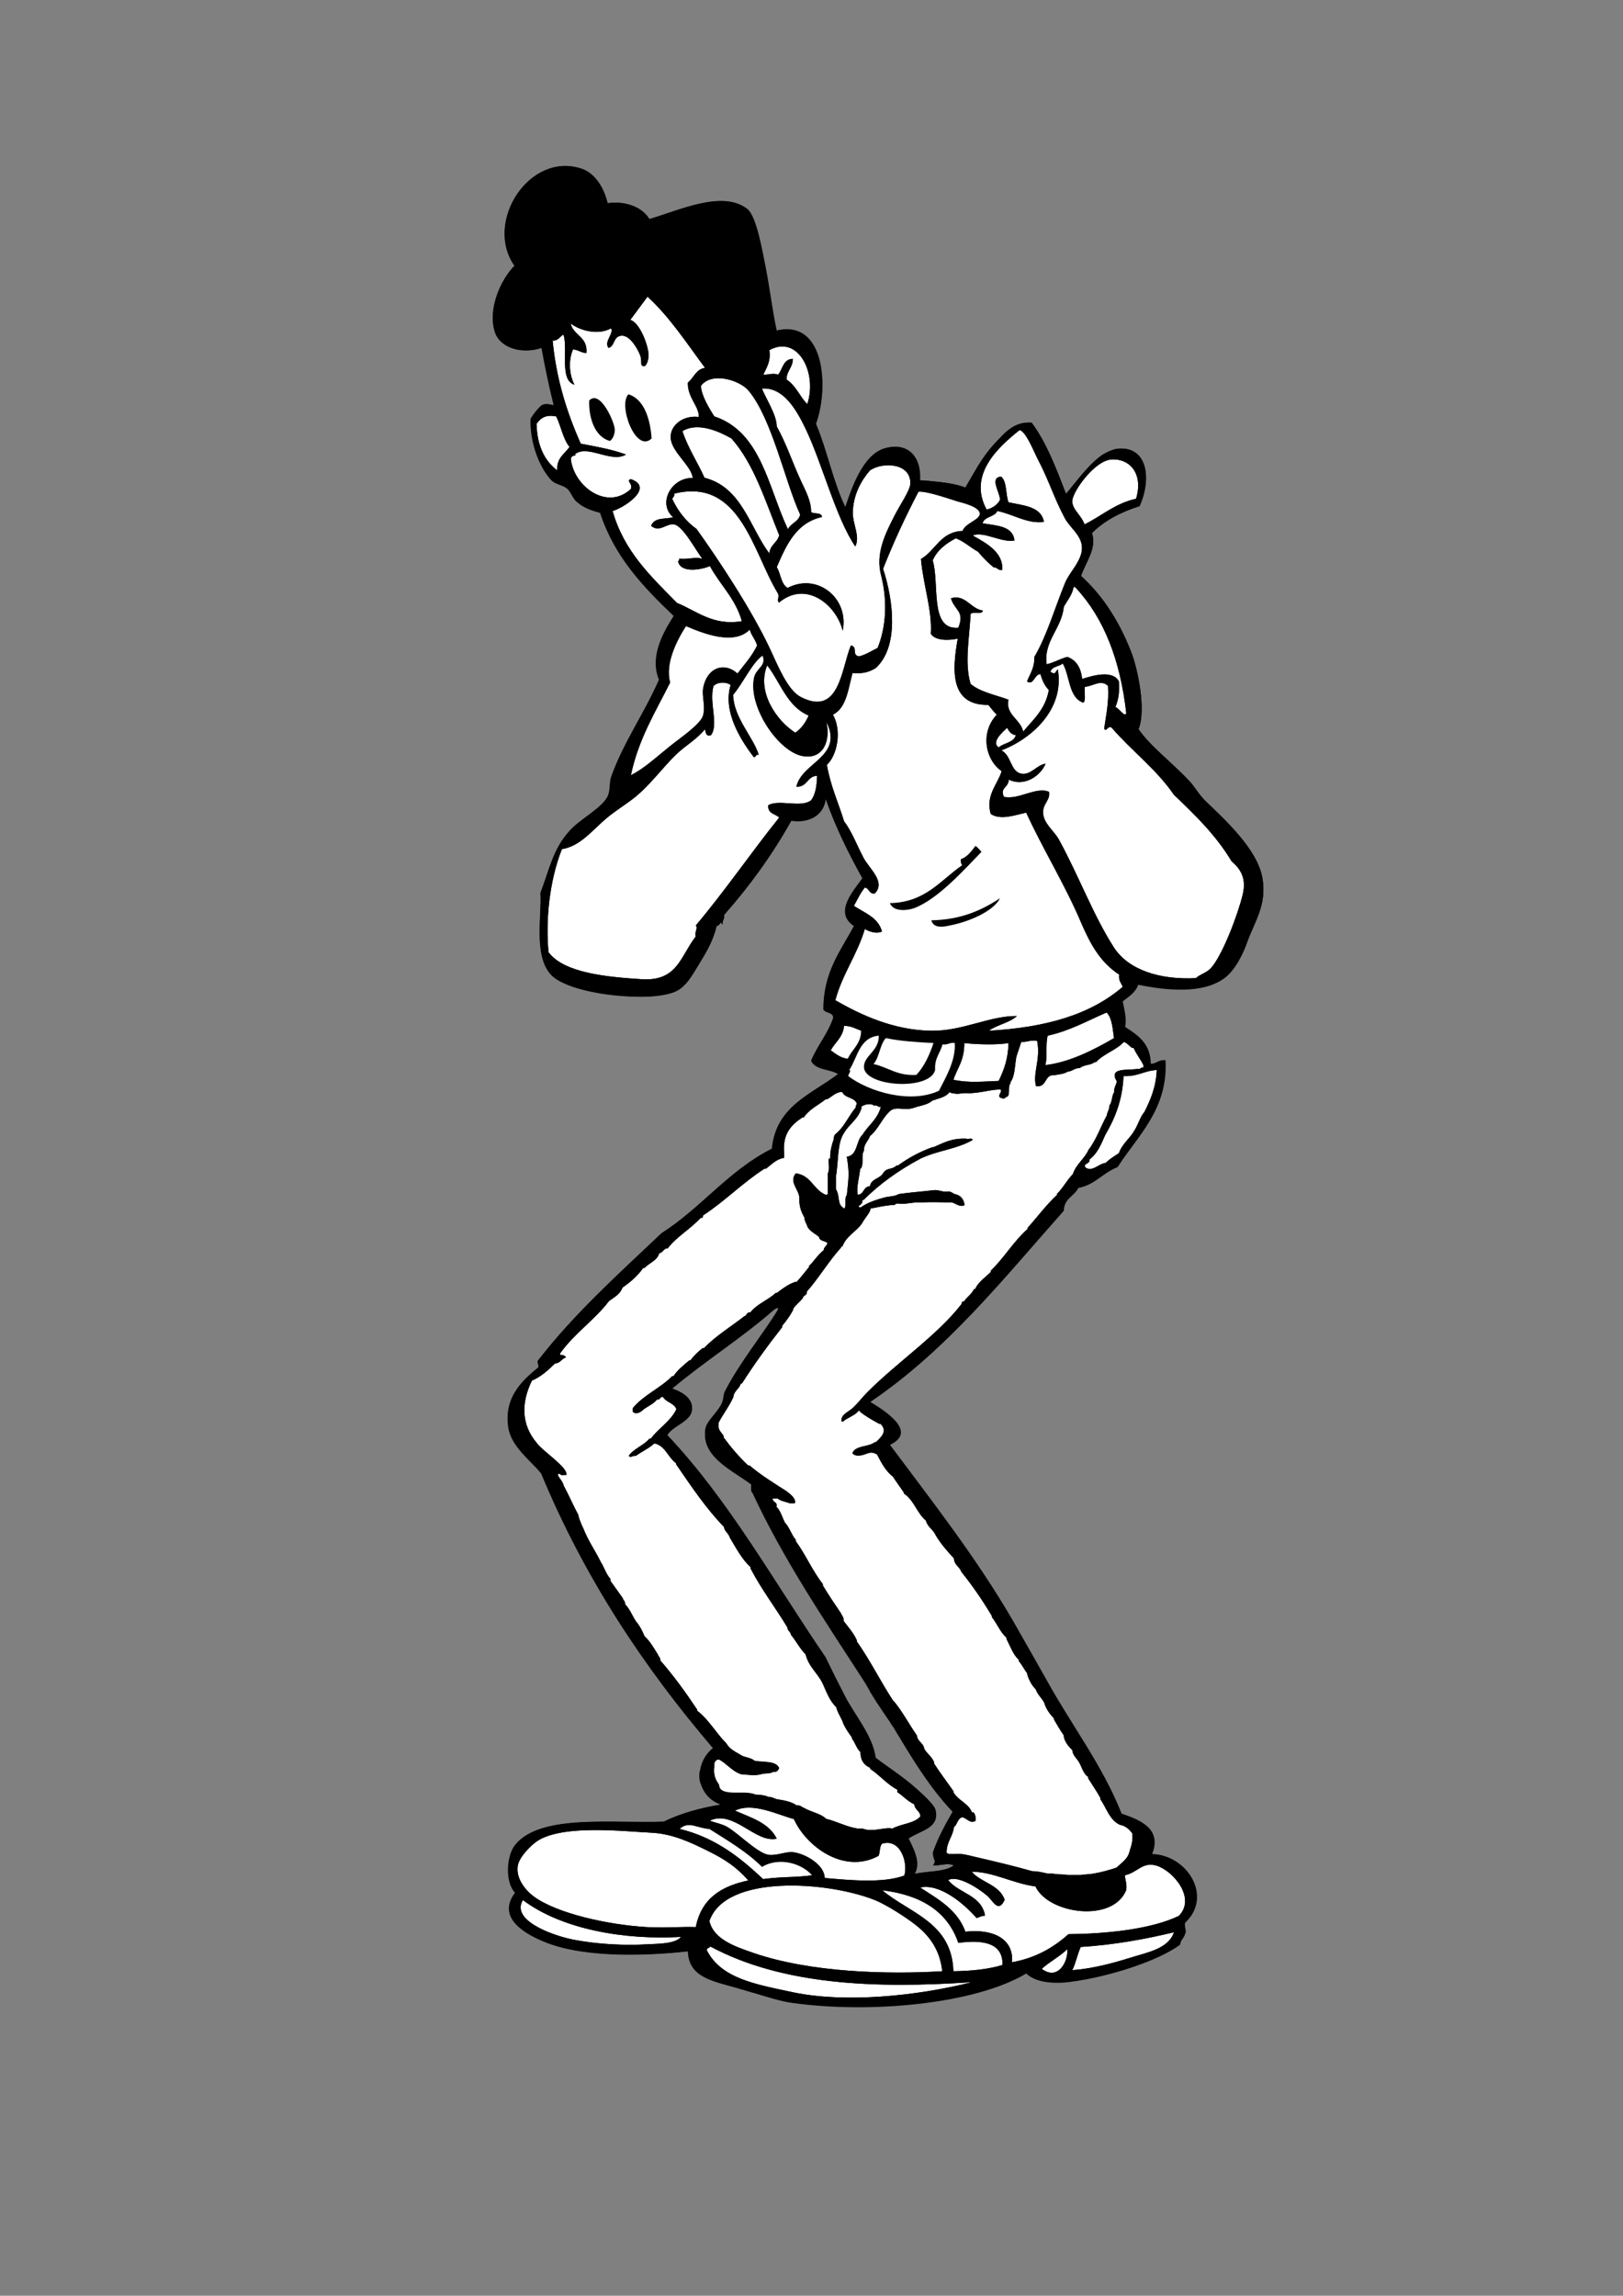<?xml version="1.0" encoding="utf-8"?>
<!-- Generator: Adobe Illustrator 21.0.2, SVG Export Plug-In . SVG Version: 6.00 Build 0)  -->
<svg version="1.2" baseProfile="tiny" xmlns="http://www.w3.org/2000/svg" xmlns:xlink="http://www.w3.org/1999/xlink" x="0px"
	 y="0px" viewBox="0 0 595.3 841.9" overflow="scroll" xml:space="preserve">
<rect x="0" y="0" width="595.3" height="841.9" fill="#808080" stroke="none"/>
<g id="Layer_1">
</g>
<g id="SnG_welke_gert_2x_xA0_Image">
	<path fill-rule="evenodd" fill="#FFFFFF" d="M298.4,671.2c5.8,1.2,13.7,5.8,21.6,4.9C313.8,683.3,302.9,675.4,298.4,671.2z"/>
	<path fill-rule="evenodd" fill="#FFFFFF" d="M410.4,689.6c-1.3,11-17.4,8.9-23.4,3.6C395.9,692.5,403.1,692.3,410.4,689.6z"/>
	<path fill-rule="evenodd" d="M463,321.8c-1.9-10.4-13.7-21.2-20.7-27.9c-2.4-2.3-4-5.2-5.8-7.2c-6.7-7.2-14.6-13-18.9-19.3
		c2.9-7-0.3-22.2-2.7-28.3c-4.8-12.4-11.3-21.5-18.4-27.9c1.9-5.3,5.9-10.3,4-15.7c4.6-4.6,10.6-7.7,17.5-9.9
		c4.2-9.3,3.3-21.4-7.2-21.1c-2.1,0-4.6,1.2-6.3,2.2c-5.1,3.4-9.8,10.1-13.5,14.4c-3.6-9.3-7.1-18.7-12.6-26.1
		c-6.5-0.5-9.9,3.8-13.5,7.6c-5,5.4-7.5,10.7-10.8,16.2c-4.6-1.8-10.7-2.2-16.6-2.7c0.5-8.9-4.7-14.1-13-11.7
		c-8.1,2.3-12.3,15.3-14.4,21.6c-4.5-9.3-6.7-20.9-10.8-30.6c4.7-12.6,3.6-38.4-14.4-34.2c-1.6-7.3-2.3-14.1-4-22.9
		c-1.1-5.4-3.3-18.8-6.7-21.6c-9.1-7.3-25.4,0.6-36,3.6c-2.8-4.7-9.4-6.7-15.3-5.8c-1.5-6.2-4.9-11-9.4-12.6
		c-19.2-6.6-36,19.5-24.7,35.5c-4.8,4.7-10,15.7-7.2,24.3c1.9,5.9,10,8.2,17.1,5.8c1.3,7.2,2.8,14.3,4.5,21.1c-1.6-0.3-3-0.8-4.5,0
		c-1.6,1.4-2.9,3.1-4,4.9c-0.3,9.5,3.7,18.4,7.6,22.5c1.5,1.6,4.1,1.7,5.8,3.1c1.4,1.2,2,3.6,3.6,4.9c2.7,2.3,5.3,3.1,8.5,4
		c5.3,16.2,15.9,27.2,27,37.8c-3.6,5.7-9,14.7-5.4,23.4c-5.6,12.7-13,22.9-17.5,35.5c-0.8,2.2-0.3,5-1.3,7.2
		c-2.1,4.4-10,8.3-13.9,12.6c-6.2,6.7-7.5,14.3-10.8,22.9c0.6,7.8-2.7,23.1,4,30.1c3.7,3.8,13.2,6.2,21.1,7.2
		c7.5,0.9,17.5,1.4,23.8-0.9c4.3-1.6,6.6-6,9-9.9c3.2-5.2,5.4-9,6.7-14.4c1.5-0.1,1.2-2.3,2.2-0.4c-0.3-1.7,0.8-1.9,0.5-3.6
		c9.3-10.5,17.6-21.9,24.7-34.6c6.4,1,12-1.9,12.6-8.1c3.7,10.6,8.4,20,13.5,29.2c-3.3,4.7-10.6,12.5-3.1,17.5
		c-4.8,9.1-11.2,16.7-11.2,30.6c0.8,1.5,3.6,0.9,3.6,3.1c-2,5.9-5.8,10.1-8.1,15.7c1.5,3.5,6.9,3,9.9,4.9
		c-9.8,7.5-22.8,11.7-24.3,27.4c-15.9,8-25.9,21.7-40.5,31c-15.6,14.8-31.7,29.2-45,46.3c-1.2,1,0.6,2.3-0.4,3.1
		c-6.2,5-12.3,11.1-10.8,21.6c1,7.3,8.5,12.5,12.1,17.1c16,38.6,37.9,71.3,63,100.7c-7.6,6.1-5.8,17.6,3.1,20.7
		c-7.9,1.3-15,3.3-21.1,6.3c-18,0.8-45.3-3-54.4,8.5c-3.3,4.2-3.6,13.8,0,17.5c-7,9.3,3.9,15.4,11.7,18.4c15,5.8,38.4,4.6,51.7,3.1
		c0.3,9.7,9.3,11,19.8,13.9c6.4,1.8,13,4.2,18.4,4.9c28.6,4,67.1,0.5,85.9-10.8c3.4,3.4,10.3,3.9,16.2,3.1
		c13.9-1.8,31.8-7.5,40-13.5c0.1-1.8,1.5-2.4,1.8-4c0.7-0.7-0.4-2.3,0-4c10.3-9.6,0.8-24.8-12.1-25.2c3.8-9.5-5-12.7-11.2-14.8
		c-6.8-17.3-18.1-32.1-27-48.1c-4.4-7.8-8.7-15.4-13-22.9c-13.5-23.2-29.8-43.9-45-64.3c10.6-4.8-2.4-12.8-7.2-15.7
		c28.3-19.1,49.2-45.6,71-70.1c0.1-4.6,3.9-5.3,5.4-8.5c6.2-1.1,9.1-5.6,14.4-7.6c7.2-11.3,18.5-21.1,17.5-39.1
		c-2.5-0.3-3.2,1.3-5.4,1.3c-0.1-7.5-4.8-10.5-9.4-13.5c0.6-3.4-0.3-6.2-0.9-9.4c2.3-1.8,4.8-3.3,5.8-6.3
		c10.9,2.2,23.6,3.4,31.5-2.2c4-2.9,7-9.1,8.5-13.5C460.2,338,464.8,331.7,463,321.8z M319.5,621c0.6,1,1.2,1.9,1.8,2.9
		c0.3,0.4,0.5,0.8,0.8,1.2c0.6,0.9,1.2,1.8,1.8,2.7c0.6,0.8,1.1,1.7,1.7,2.5c0.3,0.4,0.6,0.9,0.9,1.3c0,0,0,0,0,0.1l0,0
		c0.8,1.3,1.7,2.5,2.6,3.8c-0.9-1.3-1.7-2.5-2.5-3.8c1.2,1.9,2.3,3.8,3.5,5.7c5.8,9.7,11.8,19.1,19.3,27c-2.7,4.7-5.3,9.4-7.2,14.8
		c-0.2,2.8,1.5,2.9,0,4.9c2.7,0.1,5.3-1.1,7.6,0c-3.4,2.5-9.6,2-14.4,3.1c2.6-4.4-0.8-9.8-2.2-13c4.4-3,11.3-3.7,9.9-10.3
		c-0.4-2.1-5.2-6.3-7.2-8.1c-4.8-4.3-11.5-8.6-14.8-11.2c-1.1-8.2-7.8-15.8-11.2-22.5c-2.6-5-4.9-9.6-7.2-14.4
		c-18.9-27.6-35.4-57.5-58-81.4c1.6-3.2,8.4-4.9,9-9c0.6-4.2-3-6.6-7.2-8.1c12-10.1,25.6-18.6,37.3-28.9c0.4-0.3,0.9-0.5,1.4-0.7
		c0.5,0.1,0.1,0.4,0,0.9c-4.9,8.1-14,19.3-19.3,29.7c-0.7,1.3-0.4,3.1-1.4,4.9c-1.9,3.5-5.4,6.1-5.8,9
		c-1.5,10.1,10.6,15.3,17.1,20.2c0,1.2-0.2,2.6,0.5,3.1c11.4,24.5,26.2,46.3,40.5,68.4c0,0,0,0,0,0c0,0,0,0,0,0c0,0,0,0,0,0
		c0.3,0.5,0.6,1,0.9,1.4c0.5,0.9,1,1.7,1.5,2.6C319,620.3,319.2,620.6,319.5,621z"/>
	<path fill-rule="evenodd" fill="#FFFFFF" d="M407.7,168.5c6.9-0.4,11.7,5.4,9,14.4c-7.7,1.7-12.6,6.3-18.9,9.4
		c-1.2-3.4-4.5-5.4-4.5-8.5C393.3,180.3,401.6,168.8,407.7,168.5z"/>
	<path fill-rule="evenodd" fill="#FFFFFF" d="M374,157.7c2.4,0.7,5.1,7.7,6.7,10.8c4.1,7.8,5.8,13.9,9.9,21.6
		c2.3,4.2,7.9,7.3,5.8,13.5c-1.3,3.9-4.4,6.8-5.8,10.3c-3.8,9.3-6.6,19.2-11.2,27c0.1,4-1.6,6.2-2.7,9c2.5,1.6,2.6-2.6,4.9-2.7
		c0.7,2.3,1.6,4.4,3.1,5.8c-1.2,7.1-5.7,10.8-9.4,15.3c-1-4.6-6.6-6.2-5.4-11.7c-4.8-1.8-10.4-2.8-13.9-5.8
		c-2.3-7.7-0.4-16.8,0-25.6c0.8-1.1,4.3,0.4,4.5-1.3c-4.5-0.6-6.4-6.1-11.7-4.5c1.3,4.5,5.2,4.7,2.7,10.8c-10.7,1-6.8-16.2-9.4-24.7
		c1.7-3.8,4.9-6.2,8.5-8.1c3.1,1.2,5.3,3.4,8.1,4.9c1.8,2.1,3.7,4.1,5.8,5.8c1.4-0.1,1.5,1.2,3.1,0.9c0.5-6.5-6-9.9-10.8-12.6
		c3.7-1.8,10.8,2.8,15.3,1.8c-0.6-5.4-6.6-5.4-11.7-6.3c0.7-2.6,4.4-2.2,5.4-4.5c5.7,1.1,11,4.8,17.1,4c-1-5.7-7.5-6-13-7.2
		c-1.1-3-0.5-7.6-2.7-9.4c-4.4,0.3-0.4,5.8-0.4,8.5c-1,1.9-2.7,3-4.9,3.6C354.9,174.1,366.2,163.9,374,157.7z"/>
	<path fill-rule="evenodd" fill="#FFFFFF" d="M282.2,128.4c10.5-5.8,17.7,8.4,13.9,19.8c-2.8-2.8-4.2-6.9-7.6-9
		c0-3.3,2.3-4.3,2.3-7.6c-3.6,0.1-3.7,3.8-5.4,5.8c-2.2-0.7-2.5,0-5.4,0C281.1,134.8,282.8,132.7,282.2,128.4z"/>
	<path fill-rule="evenodd" fill="#FFFFFF" d="M295.7,157.7c6,12.7,10.9,32.2,18,42.7c1.9-3.7-1-8.2-0.9-12.6
		c0.2-6.5,3.1-11.6,6.3-15.3c4.9-3.3,15.1-2.6,14.8,4.9c-0.1,2.5-4,8.1-5.8,11.7c-3.3,6.5-7.1,13.8-4.9,22c2.3,9,1.9,18.7-1.3,26.5
		c-2.2,1.1-4.2,2.4-6.7,3.1c-3-0.3-0.4-3.5-3.1-4c-3.5,8.3-4.1,26.3-18.4,18.9c-4.8-2.5-8.3-11.3-11.2-17.5
		c-6.8-14.6-19.4-33.5-27-44.1c-3.9-2.8-6.9-6.6-9-11.2c0.6-0.3,0.8-1,0.9-1.8c24.1-5.9,28.7,21.4,37.8,36.4
		c0.9,1.4-0.4,2.5,0.5,3.6c9.9-8.3,21,0.7,23.4,10.3c2.4-11.9-9.3-21.4-20.2-15.7c-2.5-1.4-2.5-5.3-4-7.6
		c3.5-8.1,7.1-16.3,16.6-18.4c-0.1-1.8-2.9-1-4-1.8c0.1-3.8-1.9-7.6-3.6-11.2c-3.1-6.6-5.5-14-9-20.2c0-4.4-4.3-10.7-5.4-13.9
		C287.3,141.9,292.1,150.1,295.7,157.7z"/>
	<path fill-rule="evenodd" fill="#FFFFFF" d="M296.6,262.4c-1.1,2.6-2.7,4.8-4.9,6.3c-6.9-4.4-14.3-15.1-10.3-24.7
		C286.3,250.3,288.7,259.1,296.6,262.4z"/>
	<path fill-rule="evenodd" fill="#FFFFFF" d="M258.4,175.2c-2.6-5.8-6-10.8-8.1-17.1c5.8-3.5,13.8,0.3,18,2.7
		c8.3,9.4,12.4,22.9,17.5,35.5c-0.7,2.8-3.4,3.5-3.6,6.7C274.9,193.2,272.1,178.7,258.4,175.2z"/>
	<path fill-rule="evenodd" fill="#FFFFFF" d="M274.6,143.3c8.6,10.3,13.5,33.9,18.9,45.4c-0.6,2.7-3.4,3.1-4.5,5.4
		c-7.3-15.5-9.8-35.7-27-41.4c-2-3.1-4.8-7.8-4.9-11.2C261,136.2,271.4,139.4,274.6,143.3z"/>
	<path fill-rule="evenodd" fill="#FFFFFF" d="M204.4,172.5c-4.7-3.5-7.4-9.1-7.6-17.1c1.7-2.3,3.5-3.4,7.2-2.7
		c1.8,3.6,2.5,8.3,4.9,11.2C207.1,166.5,204.1,167.9,204.4,172.5z"/>
	<path fill-rule="evenodd" fill="#FFFFFF" d="M224.7,187.4c4.4-1.3,15.4-8.6,6.7-11.7c-2,0.6,0.8,1.5,0,3.6
		c-8.6,8.1-20.8-0.8-22-10.8c-0.2-1.9,3.2-1.4,1.3-1.8c4.8-4,13.3,3.3,18.9,0c-5-1.9-10.9-2.9-16.6-4c-4.9-11.1-8.9-23.2-10.3-37.8
		c2.2,0.1,2.6-1.6,4-2.2c1.7,5.8-1.6,16.6,4,18.4c-1.9-3.6-2.3-9-0.5-13c2.2,0.3,3.4,1.5,4.9,1.3c0.5-6-4.8-6.3-5.8-10.8
		c3.3,2.6,10.1,4.5,14.8,1.8c1.2,1.9-2.7,4.8-0.9,7.2c2.5-0.7,1.6-4.4,4.9-4.5c3.1-0.1,5.9,5.1,6.7,7.2c0.9,2.4-0.3,3.7,1.3,4
		c1,0.2,1.8-2.4,1.8-4c0-3.3-3.1-11.9-6.7-13c2.1-2.8,4.2-5.7,6.3-8.5c8.2,7.5,14.4,17.1,21.1,26.1c-3.4,0.5-4.1,3.7-6.3,5.4
		c-0.2,5.5,4.2,8.7,4,12.6c-5.7-0.7-10.5,3-10.3,7.6c0.2,5.2,7.6,10.2,8.1,14.8c-7.7-0.3-13.1,9.2-7.2,14.4
		c-3.2,0.8-6.7-0.1-8.1,3.1c3,2.7,5.7-1,8.5-0.5c3.3,0.7,7.9,9.5,10.3,12.6c-2.8-0.8-4.4,0.3-8.5,0c0.1,0.5-0.1,0.8-0.4,0.9
		c0.9,4.5,8.4,3.2,11.7,1.8c3.7,6.9,9.4,11.9,11.7,20.2c-10.6,1.8-16.6-3.8-23.8-6.7C238.9,211.5,228.9,202.3,224.7,187.4z"/>
	<path fill-rule="evenodd" d="M230.5,144.6c-3.9,3.9,2.7,21.8,8.5,16.2C238.6,154.7,236.7,146.5,230.5,144.6z"/>
	<path fill-rule="evenodd" d="M216.1,146.9c-0.2,6,1.9,13.3,7.6,14.8c1.1-0.6,1.8-2.6,1.8-4C225.6,155.1,220.1,142.6,216.1,146.9z"
		/>
	<path fill-rule="evenodd" fill="#FFFFFF" d="M413.1,261.5c-0.5,1.8-2.7-1.9-4-2.2c1.1-2.5,1.6-5.6,1.3-9.4
		c-2.2-4.3-9.5-2.2-13.5-0.9c-0.4-4.1-2.1-6.9-5.4-8.1c-2.8,0.7-4.8,2.1-7.6,2.7c-1.2-8.5,5.5-13,6.3-21.1c1.3-2.3,3-4.2,3.6-7.2
		c0.5-0.1,0.8,0.1,0.9,0.4C405,226.8,410.9,242.2,413.1,261.5z"/>
	<path fill-rule="evenodd" fill="#FFFFFF" d="M372.6,269.6c-0.8,2.8-4.4,2.8-6.3,4.5c-2.9-1.9,1.5-5.7,3.1-7.2
		C370.1,268.2,370.9,269.4,372.6,269.6z"/>
	<path fill-rule="evenodd" fill="#FFFFFF" d="M245.8,250.3c-1.9-6.9,2.3-15.2,5.8-20.7c6.4,2.7,17.5,7.2,23.4,1.3
		c0.6,2.2,2.1,3.6,2.7,5.8c-1.9,4-4.7,7-7.2,10.3c-5-4.5-11.3-2-12.6,5.4c-0.5,2.9,0.9,6.5,0,9.9c-0.9,3.4-8.6,8.4-12.6,11.7
		c-5.1,4.1-9,7.8-13.9,10.3C234.2,271,240.4,261.1,245.8,250.3z"/>
	<path fill-rule="evenodd" fill="#FFFFFF" d="M292.1,288.5c4.1,0.2,3.9-3.9,7.6-4c-0.1,3.7-0.6,6.9-2.2,9
		c-3.9,2.9-11.7-0.5-15.7,1.8c-0.3,3.2,2.6,3.1,4,4.5c-10.4,13-19.9,26.9-30.6,39.6c0.9,1-0.5,2.2,0,4c-5.7,7.4-6.7,16.5-19.8,15.7
		c-12.5-0.8-28.5-2.2-34.2-9.9c-1.1-11.3,0.2-25.9,4.9-37.8c6.8-1.1,11.1-6.9,16.2-11.2c3.3-2.8,6.7-4.8,10.3-7.6
		c5.9-4.7,10.2-10.9,15.7-16.2c3.2-3,7.4-5.4,10.3-9c0.3,1.2,0.2,2.8,2.2,2.2c2.9-4.1-0.8-11.8,0.9-18c1.4-1.5,4.5-1.7,6.3-0.4
		c-3,9.7,3.7,20.2,8.5,26.5c0.9,0,0.6-1.2,1.8-0.9c-2-6.5-9.2-13.6-9.4-22c3.7-4.3,6.9-11.7,10.8-14.4c1.6,3.8-2.4,4.7-3.1,8.1
		c-2.3,10.8,9.1,27.4,18,28.8c7.5,1.2,10.1-5.8,8.5-12.6C309.6,277.5,294.1,279.5,292.1,288.5z"/>
	<path fill-rule="evenodd" fill="#FFFFFF" d="M362.7,378c3-2.2,7.6-2.9,10.3-5.4c-10.1-0.1-20,5.6-31.5,5.4
		c-13.7-0.2-25.8-5.8-35.1-11.2c2.6-9.7,8-16.6,10.8-26.1c1.6,0.9,4.2,1.9,6.3,0.9c-1.4-5.2-6.4-6.8-10.3-9.4c1.3-2.3,2.4-4.8,4-6.7
		c1.7,0.2,1.5,2.4,3.6,2.2c4.3-4.2-2-9.2-4-13c-2.5-4.7-4.4-9.9-7.2-13.5c-2.1-6.9-5-13-6.3-20.7c3.9-3.7,5.5-12.7,2.2-18.4
		c5-2.5,5.6-9.4,7.2-15.3c3.9,0.4,6.4-0.5,8.5-1.8c8.5-7.7,6.6-24.6,2.7-36.4c3.9-9.9,8.3-19.3,13-28.3c3.3-0.2,11.1,2.6,14.4,3.6
		c2.5,0.7,8,2,8.1,4.5c0,2.3-5.5,3.5-6.3,6.3c-8.2,0.3-9.9,7.2-15.3,10.3c0.8,9.4,4.2,18.9,3.6,27.4c1.5,2.5,6.3,2.6,9.9,1.8
		c-2.2,12-2.7,24.5,11.2,24.3c1,1.2,2,2.5,3.1,3.6c-6.1,6.4-4.3,16.5,1.8,20.7c-1.5,4.9-6,8.9-4,15.7c3.6,2.4,9,0.4,13-0.5
		c5.9,13,14.3,26.5,20.2,40.5c3.4,7.9,7.1,14.5,13.9,18.9c-0.3,2.3,0.8,3.1,1.3,4.5C399.8,372.2,383.5,376.8,362.7,378z"/>
	<path fill-rule="evenodd" fill="#FFFFFF" d="M455.8,328.1c-1.7,7.1-7.4,22.3-11.7,27c-1.6,1.7-4.4,2.4-5.4,3.6
		c-13.1,0.7-24.7-2.9-30.1-11.2c-7.6-11.8-12.9-26.3-20.2-39.6c-1.9-3.4-5.7-5.9-5.8-9.9c-0.1-3.4,2.7-4.5,2.2-7.6
		c-4.7-2.1-11.3,3.1-16.6,1.8c-1.5-3.5,1.7-3.2,1.8-6.3c5.5,2.7,11.5-1.1,13.5-5.8c-3,0.2-5.5,4.4-9,3.6c-3.9-0.8-3.6-6.8-7.2-8.5
		c11.6-4.5,23.2-15.4,20.7-29.7c-1,0.7-0.6,2.2-2.7,0.9c0.5-2.1,3.2-1.9,4.5-3.1c2.7,4.6,2.1,12.6,7.6,14.4c1-1.1,0.2-4,0.5-5.8
		c3.4-0.4,5.8-2.8,8.5-0.4c0.4,6.1-0.7,10.7-1.4,15.7c0.8,1.5,1.2-1.2,2.7-0.4c7.3,8.5,16.5,15.3,22.9,24.7
		c7.8,7.4,15.4,14.8,21.1,24.3C454.9,318.6,457.3,321.9,455.8,328.1z"/>
	<path fill-rule="evenodd" d="M360,312.4c-1-1.2-1.5-1.7-2.2-2.2c-1.5,1.9-2.9,4-5.4,4.9c-0.1,1,0.1,1.7,0.5,2.2
		c-8,5.5-13.4,13.6-26.5,13.9c1.4,3.5,6.9,2.6,9,1.8C344.3,329.6,354.1,318.4,360,312.4z"/>
	<path fill-rule="evenodd" d="M348.8,339.3c6.6-1.3,15.6-5.1,18-9.9c-6.7,4.4-14.3,7.9-25.2,8.1
		C342.5,340.8,346.6,339.8,348.8,339.3z"/>
	<path fill-rule="evenodd" fill="#FFFFFF" d="M310.6,438.3c-1,0.9,0,3.9-0.9,4.9c-2.9-1.7-1.3-3.7-3.1-7.2v-4.5
		c1-5.4,0.4-12.5,3.1-16.2c1.9-3.2,5.2-5,6.3-9v-0.5c0.9-0.7,3.3-1.4,4.5-0.4h0.4c1.1-0.2,1,0.8,2.2,0.4c-1.1,4.6-4.6,6.8-6.7,10.3
		c-2.5,2.2-1.7,7.6-5.8,8.1C311.6,430.1,311.3,432,310.6,438.3z"/>
	<path fill-rule="evenodd" fill="#FFFFFF" d="M262,647.8v-0.9c0-0.1,0-0.3,0-0.4c0.4-0.7,0.7-1.4,1.8-1.3c2.9,1.6,4.7,4.3,8.1,5.4
		c3.2,0.2,4.7,0.6,7.2,0c1.3-0.5,3.5-0.1,4.5-0.9c1.4,0.2,1.8-0.6,2.2-1.3c-1.1-2.8-5.7-2.1-9-2.7c-1.1-1-3-1.2-4.5-1.8
		c-2.1-1.3-4.6-2.3-5.8-4.5c-3.8-3.8-6.5-8.8-10.8-12.1v-0.4c-4.2-6.3-8.6-12.4-13.5-18c0.1-1.1-0.7-1.4-0.9-2.2
		c-1.5-2.4-2.9-4.9-4.9-6.7c-0.8-2-1.8-3.9-3.1-5.4c-1.4-2.1-2.3-4.6-4-6.3c0.1-1.1-0.7-1.4-0.9-2.3c-1.5-2.1-3-4.2-4.5-6.3V579
		c-1.6-1.7-2.3-4.3-3.6-6.3c-2-4.1-4.6-7.7-6.3-12.1c-0.7-1.4-1.3-2.9-1.8-4.5c0-0.1,0-0.3,0-0.4c-1.9-3.5-3.5-7.3-5.4-10.8
		c-0.4-1.7-1.6-2.6-2.2-4c0.4-1.3,1.1,0.6,2.2,0c0.1-0.1,0.9,0.1,0.9,0c0.9-2.6-8.9-8.9-10.8-11.7c-5.6-6.6-5.9-14.5-1.8-22.9
		c3.5-1.5,6-3.9,8.5-6.3c2-0.1,2.4-1.8,4-2.2c-0.4-0.7-1.1-1-2.2-0.9c0-0.2,0-0.3,0-0.5c5.1-7.3,12.6-12.2,18-19.3
		c1.9-1.4,4.1-2.5,4.9-4.9c2.9-2,5.6-4.3,7.6-7.2h0.5c1.7-1.9,4.6-2.6,5.4-5.4c1.3-0.2,1.5-1.5,2.7-1.8h0.4
		c3.4-4.4,8.4-7.1,12.1-11.2c0.8,0.2,0.8-0.4,0.9-0.9c8-5.2,14.4-11.9,22.5-17.1h0.5c2.1-1.5,3.7-3.5,6.7-4v-1.8
		c-0.6-7.2,2.8-10.4,6.7-13h0.5c2-3,5.3-4.5,8.1-6.7h0.5c1.8-0.9,2.9-2.5,5.4-2.7c0,0,0,0,0.1,0c0,0,0,0,0,0c0,0,0,0,0,0
		c0,0,0,0,0,0c0.9,2.4,4.6,1.9,5.4,4.4c-0.2,0.4-0.5,0.7-0.4,1.3c-2.7,3.2-4.3,7.4-7.6,9.9c-0.3,0.4-0.5,1-0.5,1.8
		c-0.7,2-1.3,4.1-1.3,6.7v0.4h-0.5c-0.2,1.8,0.4,4.3-0.4,5.4v7.6c-0.1,0.1-0.2,0.1-0.3,0.2h0c-0.1,0-0.2,0.1-0.3,0.1h0
		c-0.2,0-0.3,0-0.5,0c0.2,0,0.3,0,0.5,0c-4.6-1.7-5.4-7.2-11.1-7.9c-2.7,3.1,1.2,5.9,1.3,9v1.3c0.1,2.4,0.9,4.2,1.8,5.8
		c0.1,1.1,0.5,1.9,0.9,2.7c0.6,2.3,2.9,3.1,4.5,4.5c0.2,1.6,2.2,1.4,3.1,2.2c-0.2,1.2-1.3,1.4-1.4,2.7c-2.1,1.6-3.5,4-5.4,5.8v0.4
		c-1.5,1.8-2.9,3.7-4.5,5.4h-0.5c-2.7,0.9-4.7,2.5-6.7,4h-0.4c-2.9,2.7-7,4.1-9.4,7.2c-1.4-0.2-1.2,1.2-2.2,1.4
		c-5,3.9-10.5,7.2-14.8,11.7h-0.5c-1.7,1.3-3.2,2.8-4.5,4.5h-0.4c-2.1,1.8-4.3,3.5-5.8,5.8h-0.5c-4.3,4.4-10.5,6.9-14.4,11.7v1.3
		c1.3,1.4,3.4-0.2,4-0.9c1.7-1.2,3.7-2,4.9-3.6c1.4,0.3,0.9-1.2,2.2-0.9c1.1,2,4.1,2.2,4.9,4.5c-2.2,4.5-6.5,6.9-9.4,10.8h-0.5
		c-2.1,2.5-5.7,3.6-7.6,6.3c0.9,0.8,1.1,0,2.2,0h0.4c2.2-1.6,4.8-2.7,6.7-4.5h0.5c3.8,1.1,4.7,5.2,7.6,7.2v0.4
		c5.5,8,10.9,16.1,17.5,22.9c0.3,1.8,1.8,2.4,2.2,4c2.3,3.8,4.4,7.9,7.6,10.8c0,0.2,0,0.3,0,0.5c4,7.7,9.1,14.3,13.5,21.6
		c0,1.3,1.2,1.5,1.3,2.7c1.9,2.3,3.3,5.1,5.4,7.2c1.1,4.6,4.5,6.9,6.3,10.8c1.4,3.1,2.6,6.4,4.9,8.5c0.6,2.4,2,4,2.7,6.3
		c0.9,1.8,2,3.4,3.1,4.9v0.4c1.2,1.5,1.7,3.7,3.1,4.9c0,3.1,1.4,4.9,3.6,5.8v0.4c3.5,2.3,6.1,5.6,9.9,7.6c0,0.1,0,0.3,0,0.4
		c0,0.2,0,0.3,0,0.5c2.2,1.4,3.8,3.4,6.3,4.5v0.4c0.4,1.7,2.1,2.1,2.2,4c-2.3,2.7-7.2,2.7-10.3,4.5c-1.8-0.6-5.2,0.6-8.1,0.5
		c-1.8,0.1-2.5-0.8-4.5-0.5c-4.4-0.7-7.6-2.6-11.7-3.6c-2-2-5.6-2.5-8.1-4c-0.9-0.3-1.3-1.1-2.7-0.9c-1.7-1.3-4.2-1.8-6.7-2.2
		c-1.4-0.1-2-1-3.6-0.9c-1.3-0.7-3.1-0.8-4.9-0.9c-3.9-2-13.1,1.4-13.5-4C262.6,652.9,261.6,651.1,262,647.8z"/>
	<path fill-rule="evenodd" fill="#FFFFFF" d="M424.3,392.4c-0.3,6.3-2.3,10.9-4.5,15.3c-1.6,1.9-2.3,4.6-3.6,6.7
		c-1.7,3.1-4.6,5-5.8,8.5c-1.7,1.1-3.5,2.2-4.9,3.6c-2.5,0.2-4.5,3.2-7.2,1.8c-1.5-1.7,1.7-1.3,1.3-3.1c2.9-2.1,4.3-5.6,5.8-9
		c3.5-6,6.3-12.6,6.7-21.6C417.3,394.9,419.7,392.6,424.3,392.4z"/>
	<path fill-rule="evenodd" fill="#FFFFFF" d="M412.2,382.1c1.4,0.4,2,1.6,3.1,2.2h0.5c1,2.3,2.5,4.1,3.6,6.3v0.9
		c-1.1-0.2-1,0.8-2.2,0.5c-3.9,0.6-10.6-0.6-7.6,4.5c-0.1,1.5-1.1,2.2-0.9,4c-1,1.3-0.7,3.8-1.8,4.9c0.1,1.6-0.8,2.2-0.9,3.6
		c-2.3,4.2-3.9,9-6.7,12.6c-1.5,3.4-4.6,5.3-5.8,9c-2.2,2.2-3.6,5.1-5.8,7.2c0,0.1,0,0.3,0,0.4c-4,3.7-7.2,8.1-10.8,12.1
		c0,0.1,0,0.3,0,0.4c-5.1,4.5-8.6,10.6-13.5,15.3c0,0.1,0,0.3,0,0.5c-2.1,2-4.5,3.6-5.8,6.3h-0.4c-0.8,1.9-2.6,2.8-3.6,4.5
		c-0.8-0.2-0.8,0.4-0.9,0.9c-8.9,11.5-23.8,21.5-34.6,32.4c-1.9,1.9-3.5,4.1-5.4,5.8c-1.5,1.4-4.5,2.4-4,4.9h0.5
		c1.8-1.5,4.4-2.2,5.8-4h0.4v0.4c1.9,1.5,4.1,2.8,6.3,4c0.4,0.2,0.7,0.5,1.3,0.5c2.7,2.6,0.1,5-1.8,6.7h-0.4
		c-1.9,1.6-5.9,1.2-7.6,3.1c0,0-0.1,0-0.1,0c0,0,0,0.1,0,0.1c-0.2,0.2-0.3,0.5-0.4,0.8c0.3,0.6,1,0.8,1.8,0.9
		c3.3,0.1,4.3-2.2,7.2-0.4c1.6,3.1,3.2,6.1,5.8,8.1c1.3,2,2.7,3.9,4,5.8v0.4c3.7,2.3,4.8,7.2,8.1,9.9c0.6,2.4,2.7,3.3,3.6,5.4
		c1.9,3.2,4.3,5.9,6.7,8.5c0.1,2.5,2.1,3,2.7,4.9c4.1,5.1,7.8,10.5,11.2,16.2v0.4c1.9,2.4,3.1,5.6,5.4,7.6v0.5
		c1.4,2.7,2.4,5.7,4.5,7.6v0.5c1.2,1.3,2,3.1,3.1,4.5c0,0.1,0,0.3,0,0.4c0.7,2.2,1.7,4,3.1,5.4c0.7,2,2.2,3.2,3.1,4.9
		c0.7,2.4,2.1,4.2,3.6,5.8v0.4c1.2,2,2.3,4,3.6,5.8v0.5c0.5,2.2,1.8,3.6,3.1,4.9c0.2,1.9,1.4,2.8,2.2,4c1.3,1.9,1.7,4.6,3.6,5.8v0.5
		c1.5,2.4,3.1,4.7,4.5,7.2v0.5c2.3,3.3,3.4,7.7,7.2,9.4c2.2,0.4,3.4,1.7,4.5,3.1c0.3,2.7-0.3,4.5-0.9,6.3c-0.6,3.1-3,4.5-4.9,6.3
		c-2.7,0.9-5.5,1.7-8.5,2.2c-1.6,0.3-3.9,0.3-4.5,0.5h-4.9c-2.2-0.4-2.5,0-5.4-0.5h-1.8c-1.9-0.4-3.6-0.9-5.8-0.9
		c-7-2-14.3-3.7-21.6-5.4c-2.1-0.5-4-1.1-6.7-0.9c-1.2,0-2.6,0.2-3.1-0.5c0-4.1,2.3-5.8,2.7-9.4c1.3-0.9,1.3-3.2,3.1-3.6
		c1.8,0.5,2.8,2.5,4.9,1.3c0-1.4-0.2-2.5-0.9-3.1h-0.5c-1.3-3.3-5-4.3-6.7-7.2v-0.4c-2.4-3.5-4.9-6.7-7.2-10.3v-0.5
		c-0.8-2-2.6-3.1-3.6-4.9c-0.3-2.2-2.5-2.6-2.7-4.9c-2.9-4.1-5.3-8.8-8.5-12.6V624c-4.7-7.1-8.6-15.1-13.5-22v-0.4
		c-1.2-2.8-3.2-4.9-4.9-7.2c0.2-1.4-0.6-1.8-0.9-2.7c-2.3-3.4-4.6-6.8-6.7-10.3v-0.5c-3.8-4.8-6.3-10.8-9.9-15.7v-0.5
		c-1.6-1.8-2.3-4.6-4-6.3c-1-2-1.6-4.4-3.1-5.8c0.5-2-1.5-1.5-1.4-3.1h1.8c1.1,1,3,1.2,4.5,1.8h1.8c0.7-1.7-1.8-3.5-3.1-4.5
		c-4.7-3-9.4-5.9-13.5-9.4h-0.5c-3.3-3.1-6.3-6.6-9-10.3v-0.5c-0.7-1.4-2.2-2-1.8-4.5v-0.4c1.7-3.3,3.9-6,5.4-9.4
		c0.2-2.3,2.2-2.9,2.7-4.9h0.4c4.6-7.2,9.6-14.1,14.8-20.7v-0.5c1.5-1.8,2.9-3.7,4-5.8v-0.4c1-1.5,2.5-2.6,3.6-4
		c0.1-1.1,1.6-0.8,1.4-2.3c4.5-5.1,8-11.1,12.6-16.2v-0.4h0.5c1.4-3.9,5.1-5.4,7.2-8.5c1-2,3-3.8,3.1-5.4c2.7-0.5,5.2-1.1,8.1-1.3
		c1.1,0.2,1-0.8,2.2-0.5c3,0.3,4.8-0.6,7.6-0.4c5.5-0.3,6.6-0.1,12.1,0c1.3,0.4,3.1,1.9,4.5,0.9c-0.3-2.2-1.5-3.6-3.6-4
		c-1-0.4-1.5-1.2-3.1-0.9c-1.9,0.1-2.8-0.8-4.9-0.5c-5,0.6-7.7,0.7-12.6,1.4c-1.3,0.9-3.7,0.8-5.4,1.3c-3.2,0.9-6.2,1.9-8.5,3.6
		c-2.3-0.3,1.3-1,0.5-2.7h0.5c6.1-6.1,13.2-11.1,21.1-15.3c6.5-3,12.9-3.3,18.9-6.7c0.1-1-1.6-0.2-2.2-0.5
		c-5.4-0.3-8.6,1.6-12.1,3.1h-0.4c-4.7,1.7-8.9,4-12.6,6.7h-0.5c-1.8,1.7-3.5,0.7-4.9,2.7c-1.1,2.2-4.5,2.1-4.9,4.9
		c-2.3,0.1-2.2,2.6-4,3.1h-0.5c-0.6-2.3,0.6-6.5,0.9-9.4c1.6-1.1,0.2-5.1,1.4-6.7c-0.1-2.6,1.6-3.5,2.2-5.4c3-2.4,4.4-6.4,7.2-9
		c1.4-1.4,3.3-1.1,5.4-0.9c2.1,0.1,3.5-0.4,4.9-0.9c2.1-0.5,4.1-1,5.4-2.2c2.4-0.8,5-1.3,6.3-3.1c0.4,0.2,0.7,0.5,1.3,0.4
		c2,0.6,2.8-0.2,5.4,0c4.3,0.1,9.2-1.6,12.1-1.3c0.3,1.4-0.8,1.3-0.5,2.7c0.3,0.3,2.1,1.1,2.2,0c0.1,0,0.3,0,0.4,0
		c1.6-0.5,0.3-3.9,1.4-4.9v-0.5c1.7-2.2,1.6-6.2,2.2-9.4c0.6-1.8,1.2-3.6,1.8-5.4c2.2,0.1,3.4-0.8,5.8-0.4
		c1.4,6.7-1.7,11.9-0.4,16.6c4.2,0.6,2.9-4.3,6.7-4c1.8-0.3,3.7-0.5,4.9-1.3c1.8-0.1,2.5-1.4,4.5-1.3c1.3-1.3,4.1-1,5.4-2.2h0.5
		C405,386.3,409.5,385.1,412.2,382.1z"/>
	<path fill-rule="evenodd" fill="#FFFFFF" d="M304.7,385.2c1.6-3,4.5-4.8,4.9-9c2.7,0,4.3,1.1,6.3,1.8c-0.1,5-3.4,6.8-4.9,10.3
		C308.3,388,306.6,386.5,304.7,385.2z"/>
	<path fill-rule="evenodd" fill="#FFFFFF" d="M353.7,382.5c4.7,0.6,12.9,0.7,16.2,0c-0.1,5.8-1.7,10-3.6,13.9
		c-5.9,0.2-10.6,0.8-16.6-0.4C351.1,391.6,353.7,389.1,353.7,382.5z"/>
	<path fill-rule="evenodd" fill="#FFFFFF" d="M284.9,674.3c-2.8-5.8-9.4-7.7-15.3-10.3c6.4-3.2,15.6,1.5,21.6,3.1
		c4.4,9.9,18.3,20.4,31,13.5c0.7-1.2,0.3-3.6,1.4-4.5c6.7-2,9.5,7,8.1,11.7c-7.8,2.9-20,1.7-29.2,0.9c-0.1-4.8-6.8-8.7-11.2-9.4
		c-3-0.5-6.1,1.3-9.4,0.9c-4.1-0.6-11.3-8.1-15.3-10.3c-2-1.1-4.1-1.4-6.3-2.2C269.1,663.5,277,676,284.9,674.3z"/>
	<path fill-rule="evenodd" fill="#FFFFFF" d="M320.9,696.8c4,1.6,11.1,6.1,14.8,9c5.2,4,9.1,9.3,9.9,17.1
		c-20.2,1.2-48.2,0.5-69.2-6.7c-6.6-2.3-14.6-4.9-16.2-11.7C266.1,687.2,303.6,689.9,320.9,696.8z"/>
	<path fill-rule="evenodd" fill="#FFFFFF" d="M260.2,670.7c6.8,4.3,13.8,8.4,19.3,13.9c6.3-3.8,14.6-1.3,18.4,3.1
		c-6.6,0.9-10.3,0.4-18,1.4c-8.4-7.9-17.5-15.2-30.6-18.4C252.6,667.6,255.8,670.5,260.2,670.7z"/>
	<path fill-rule="evenodd" fill="#FFFFFF" d="M237.7,713c-8,0.5-18.6,0.1-27.9-1.8c-7.7-1.6-22.5-7.1-18-14.4
		c14.4,10.8,37.3,14.7,58,13.5C247.7,712.8,242,712.8,237.7,713z"/>
	<path fill-rule="evenodd" fill="#FFFFFF" d="M255.2,706.7c-5.4-0.2-11,0.4-18,0c-13.9-0.8-32.8-4.9-41.4-11.2
		c-3.1-2.3-6.9-6.9-5.8-11.7c0.7-3,4.9-7.4,7.6-9c9.8-5.7,31.1-3.2,41.4-2.7c7.9,0.4,14.6,3.7,20.7,6.7c6.5,3.2,10.5,6,14.8,10.8
		C264.5,691.7,257.3,696.2,255.2,706.7z"/>
	<path fill-rule="evenodd" fill="#FFFFFF" d="M290.8,730.6c-13.6-2.9-26.2-5-31.5-15.3c-0.1-0.5,0.1-0.8,0.5-0.9
		c0.4-0.1,0.4-0.5,0.9-0.5c26.4,14.1,60.5,15.4,95.8,13C335.9,732.1,309.7,734.6,290.8,730.6z"/>
	<path fill-rule="evenodd" fill="#FFFFFF" d="M349.7,722.9c-0.6-18-16-21.2-26.1-29.7c14,1.7,23.9,7.6,27.9,19.3
		c8.1-1.1,16.5-0.5,16.2,8.1C362.5,722.2,356.3,722.8,349.7,722.9z"/>
	<path fill-rule="evenodd" fill="#FFFFFF" d="M382.1,722c2.9-2.6,6.6-4.5,9.4-7.2C391.8,719.8,387.8,726.4,382.1,722z"/>
	<path fill-rule="evenodd" fill="#FFFFFF" d="M414.4,718c-6.4,2-14,4-21.1,4.5c1.3-2.6,1.9-5.9,3.1-8.5c12.6-0.8,24.2-3,34.2-5.4
		C428.5,714.8,420.6,716,414.4,718z"/>
	<path fill-rule="evenodd" fill="#FFFFFF" d="M424.3,684.2c6,1.9,14.5,11.8,8.1,18.4c-10.6,5.1-27.7,6.6-40.5,6.7
		c-5.5,4.9-11.9,8.7-20.7,10.3c0.7-8.9-7.4-12.3-17.1-11.2c-2.9-8-9.9-11.9-16.6-16.2c7.2-1.6,16.1,5.9,20.7,11.2
		c1.8-0.6,1.4-0.7,3.1-0.9c-1.3-7.6-9.6-8.1-13.5-13c3.2-2,10.8,2.7,14.4,5.8c2.1,1.9,4,6.4,6.3,1.4c-1.9-5.6-8.7-6.3-12.1-10.3
		c7.9,0,15.1,4.3,23.4,5.4c4.7,10.1,28.4,13.5,33.3,1.3c0.3-2.3-0.4-3.5-0.5-5.4C417.3,686.7,419,682.6,424.3,684.2z"/>
	<path fill-rule="evenodd" fill="#FFFFFF" d="M383.4,390.6c0.9-3,0-7.8,0.9-10.8c8.2-1.8,14.6-5.5,21.6-8.5c2,2,2.2,5.9,2.7,9.4
		C401.4,384.9,392.3,389.6,383.4,390.6z"/>
	<path fill-rule="evenodd" d="M463,321.8c-1.9-10.4-13.7-21.2-20.7-27.9c-2.4-2.3-4-5.2-5.8-7.2c-6.7-7.2-14.6-13-18.9-19.3
		c2.9-7-0.3-22.2-2.7-28.3c-4.8-12.4-11.3-21.5-18.4-27.9c1.9-5.3,5.9-10.3,4-15.7c4.6-4.6,10.6-7.7,17.5-9.9
		c4.2-9.3,3.3-21.4-7.2-21.1c-2.1,0-4.6,1.2-6.3,2.2c-5.1,3.4-9.8,10.1-13.5,14.4c-3.6-9.3-7.1-18.7-12.6-26.1
		c-6.5-0.5-9.9,3.8-13.5,7.6c-5,5.4-7.5,10.7-10.8,16.2c-3.6-1.4-8-1.9-12.5-2.3c-0.9-0.2-1.7-0.2-2.6-0.2c-0.5,0-1.1-0.1-1.6-0.1
		c0.5-8.9-4.7-14.1-13-11.7c-8.1,2.3-12.3,15.3-14.4,21.6c-4.5-9.3-6.7-20.9-10.8-30.6c4.7-12.6,3.6-38.4-14.4-34.2
		c-1.6-7.3-2.3-14.1-4-22.9c-1.1-5.4-3.3-18.8-6.7-21.6c-9.1-7.3-25.4,0.6-36,3.6c-2.8-4.7-9.4-6.7-15.3-5.8
		c-1.5-6.2-4.9-11-9.4-12.6c-19.2-6.6-36,19.5-24.7,35.5c-4.8,4.7-10,15.7-7.2,24.3c1.9,5.9,10,8.2,17.1,5.8
		c1.3,7.2,2.8,14.3,4.5,21.1c-1.6-0.3-3-0.8-4.5,0c-1.6,1.4-2.9,3.1-4,4.9c-0.3,9.5,3.7,18.4,7.6,22.5c1.5,1.6,4.1,1.7,5.8,3.1
		c1.4,1.2,2,3.6,3.6,4.9c2.7,2.3,5.3,3.1,8.5,4c5.3,16.2,15.9,27.2,27,37.8c-3.6,5.7-9,14.7-5.4,23.4c-5.6,12.7-13,22.9-17.5,35.5
		c-0.8,2.2-0.3,5-1.3,7.2c-2.1,4.4-10,8.3-13.9,12.6c-6.2,6.7-7.5,14.3-10.8,22.9c0.6,7.8-2.7,23.1,4,30.1
		c3.7,3.8,13.2,6.2,21.1,7.2c7.5,0.9,17.5,1.4,23.8-0.9c4.3-1.6,6.6-6,9-9.9c3.2-5.2,5.4-9,6.7-14.4c1.5-0.1,1.2-2.3,2.2-0.4
		c-0.3-1.7,0.8-1.9,0.5-3.6c9.3-10.5,17.6-21.9,24.7-34.6c6.4,1,12-1.9,12.6-8.1c3.7,10.6,8.4,20,13.5,29.2
		c-3.3,4.7-10.6,12.5-3.1,17.5c-4.8,9.1-11.2,16.7-11.2,30.6c0.8,1.5,3.6,0.9,3.6,3.1c-2,5.9-5.8,10.1-8.1,15.7
		c1.5,3.5,6.9,3,9.9,4.9c-9.8,7.5-22.8,11.7-24.3,27.4c-15.9,8-25.9,21.7-40.5,31c-15.6,14.8-31.7,29.2-45,46.3
		c-1.2,1,0.6,2.3-0.4,3.1c-6.2,5-12.3,11.1-10.8,21.6c1,7.3,8.5,12.5,12.1,17.1c16,38.6,37.9,71.3,63,100.7c-2.7,2.2-4.2,5.1-4.7,8
		c-0.1,0.2-0.1,0.4-0.2,0.7c0,0,0,0,0,0c0,0.2-0.1,0.5-0.1,0.7c0,0.4,0,0.7,0,1.1c0,0.1,0,0.1,0,0.2c0,0.3,0.1,0.6,0.1,0.9
		c0,0,0,0.1,0,0.1c0.1,0.3,0.1,0.6,0.2,0.8c0,0,0,0,0,0c0.1,0.3,0.2,0.6,0.3,0.8c0,0,0,0,0,0v0l0,0c0,0,0,0,0,0
		c1.1,3.3,3.5,6.1,7.3,7.4c-7.9,1.3-15,3.3-21.1,6.3c-18,0.8-45.3-3-54.4,8.5c-3.3,4.2-3.6,13.8,0,17.5c-7,9.3,3.9,15.4,11.7,18.4
		c15,5.8,38.4,4.6,51.7,3.1c0.3,9.3,8.4,10.8,18.2,13.5c0,0,0,0,0,0c0,0,0,0,0,0l0,0c0.9,0.3,1.8,0.6,2.7,0.8c0.1,0,0.2,0.1,0.3,0.1
		c0.9,0.3,1.8,0.5,2.7,0.8c0,0,0,0,0,0c0,0,0,0,0,0c0,0,0,0,0.1,0c0,0,0,0,0,0c5,1.5,9.9,3.1,14.2,3.7c28.6,4,67.1,0.5,85.9-10.8
		c3.4,3.4,10.3,3.9,16.2,3.1c13.9-1.8,31.8-7.5,40-13.5c0.1-1.8,1.5-2.4,1.8-4c0.7-0.7-0.4-2.3,0-4c10.3-9.6,0.8-24.8-12.1-25.2
		c3.8-9.5-5-12.7-11.2-14.8c-6.8-17.3-18.1-32.1-27-48.1c-4.4-7.8-8.7-15.4-13-22.9c-13.5-23.2-29.8-43.9-45-64.3
		c10.6-4.8-2.4-12.8-7.2-15.7c28.3-19.1,49.2-45.6,71-70.1c0.1-4.6,3.9-5.3,5.4-8.5c6.2-1.1,9.1-5.6,14.4-7.6
		c7.2-11.3,18.5-21.1,17.5-39.1c-2.5-0.3-3.2,1.3-5.4,1.3c-0.1-7.5-4.8-10.5-9.4-13.5c0.6-3.4-0.3-6.2-0.9-9.4
		c2.3-1.8,4.8-3.3,5.8-6.3c10.9,2.2,23.6,3.4,31.5-2.2c4-2.9,7-9.1,8.5-13.5C460.2,338,464.8,331.7,463,321.8z M413.1,261.5
		c-0.5,1.8-2.7-1.9-4-2.2c1.1-2.5,1.6-5.6,1.3-9.4c-2.2-4.3-9.5-2.2-13.5-0.9c-0.4-4.1-2.1-6.9-5.4-8.1c-2.8,0.7-4.8,2.1-7.6,2.7
		c-1.2-8.5,5.5-13,6.3-21.1c1.3-2.3,3-4.2,3.6-7.2c0.5-0.1,0.8,0.1,0.9,0.4C405,226.8,410.9,242.2,413.1,261.5z M407.7,168.5
		c6.9-0.4,11.7,5.4,9,14.4c-7.7,1.7-12.6,6.3-18.9,9.4c-1.2-3.4-4.5-5.4-4.5-8.5C393.3,180.3,401.6,168.8,407.7,168.5z M374,157.7
		c2.4,0.7,5.1,7.7,6.7,10.8c4.1,7.8,5.8,13.9,9.9,21.6c2.3,4.2,7.9,7.3,5.8,13.5c-1.3,3.9-4.4,6.8-5.8,10.3
		c-3.8,9.3-6.6,19.2-11.2,27c0.1,4-1.6,6.2-2.7,9c2.5,1.6,2.6-2.6,4.9-2.7c0.7,2.3,1.6,4.4,3.1,5.8c-1.2,7.1-5.7,10.8-9.4,15.3
		c-1-4.6-6.6-6.2-5.4-11.7c-4.8-1.8-10.4-2.8-13.9-5.8c-2.3-7.7-0.4-16.8,0-25.6c0.8-1.1,4.3,0.4,4.5-1.3c-4.5-0.6-6.4-6.1-11.7-4.5
		c1.3,4.5,5.2,4.7,2.7,10.8c-10.7,1-6.8-16.2-9.4-24.7c1.7-3.8,4.9-6.2,8.5-8.1c3.1,1.2,5.3,3.4,8.1,4.9c1.8,2.1,3.7,4.1,5.8,5.8
		c1.4-0.1,1.5,1.2,3.1,0.9c0.5-6.5-6-9.9-10.8-12.6c3.7-1.8,10.8,2.8,15.3,1.8c-0.6-5.4-6.6-5.4-11.7-6.3c0.7-2.6,4.4-2.2,5.4-4.5
		c5.7,1.1,11,4.8,17.1,4c-1-5.7-7.5-6-13-7.2c-1.1-3-0.5-7.6-2.7-9.4c-4.4,0.3-0.4,5.8-0.4,8.5c-1,1.9-2.7,3-4.9,3.6
		C354.9,174.1,366.2,163.9,374,157.7z M372.6,269.6c-0.8,2.8-4.4,2.8-6.3,4.5c-2.9-1.9,1.5-5.7,3.1-7.2
		C370.1,268.2,370.9,269.4,372.6,269.6z M282.2,128.4c10.5-5.8,17.7,8.4,13.9,19.8c-2.8-2.8-4.2-6.9-7.6-9c0-3.3,2.3-4.3,2.3-7.6
		c-3.6,0.1-3.7,3.8-5.4,5.8c-2.2-0.7-2.5,0-5.4,0C281.1,134.8,282.8,132.7,282.2,128.4z M295.7,157.7c6,12.7,10.9,32.2,18,42.7
		c1.9-3.7-1-8.2-0.9-12.6c0.2-6.5,3.1-11.6,6.3-15.3c4.9-3.3,15.1-2.6,14.8,4.9c-0.1,2.5-4,8.1-5.8,11.7c-3.3,6.5-7.1,13.8-4.9,22
		c2.3,9,1.9,18.7-1.3,26.5c-2.2,1.1-4.2,2.4-6.7,3.1c-3-0.3-0.4-3.5-3.1-4c-3.5,8.3-4.1,26.3-18.4,18.9c-4.8-2.5-8.3-11.3-11.2-17.5
		c-6.8-14.6-19.4-33.5-27-44.1c-3.9-2.8-6.9-6.6-9-11.2c0.6-0.3,0.8-1,0.9-1.8c24.1-5.9,28.7,21.4,37.8,36.4
		c0.9,1.4-0.4,2.5,0.5,3.6c9.9-8.3,21,0.7,23.4,10.3c2.4-11.9-9.3-21.4-20.2-15.7c-2.5-1.4-2.5-5.3-4-7.6
		c3.5-8.1,7.1-16.3,16.6-18.4c-0.1-1.8-2.9-1-4-1.8c0.1-3.8-1.9-7.6-3.6-11.2c-3.1-6.6-5.5-14-9-20.2c0-4.4-4.3-10.7-5.4-13.9
		C287.3,141.9,292.1,150.1,295.7,157.7z M296.6,262.4c-1.1,2.6-2.7,4.8-4.9,6.3c-6.9-4.4-14.3-15.1-10.3-24.7
		C286.3,250.3,288.7,259.1,296.6,262.4z M258.4,175.2c-2.6-5.8-6-10.8-8.1-17.1c5.8-3.5,13.8,0.3,18,2.7
		c8.3,9.4,12.4,22.9,17.5,35.5c-0.7,2.8-3.4,3.5-3.6,6.7C274.9,193.2,272.1,178.7,258.4,175.2z M274.6,143.3
		c8.6,10.3,13.5,33.9,18.9,45.4c-0.6,2.7-3.4,3.1-4.5,5.4c-7.3-15.5-9.8-35.7-27-41.4c-2-3.1-4.8-7.8-4.9-11.2
		C261,136.2,271.4,139.4,274.6,143.3z M204.4,172.5c-4.7-3.5-7.4-9.1-7.6-17.1c1.7-2.3,3.5-3.4,7.2-2.7c1.8,3.6,2.5,8.3,4.9,11.2
		C207.1,166.5,204.1,167.9,204.4,172.5z M224.7,187.4c4.4-1.3,15.4-8.6,6.7-11.7c-2,0.6,0.8,1.5,0,3.6c-8.6,8.1-20.8-0.8-22-10.8
		c-0.2-1.9,3.2-1.4,1.3-1.8c4.8-4,13.3,3.3,18.9,0c-5-1.9-10.9-2.9-16.6-4c-4.9-11.1-8.9-23.2-10.3-37.8c2.2,0.1,2.6-1.6,4-2.2
		c1.7,5.8-1.6,16.6,4,18.4c-1.9-3.6-2.3-9-0.5-13c2.2,0.3,3.4,1.5,4.9,1.3c0.5-6-4.8-6.3-5.8-10.8c3.3,2.6,10.1,4.5,14.8,1.8
		c1.2,1.9-2.7,4.8-0.9,7.2c2.5-0.7,1.6-4.4,4.9-4.5c3.1-0.1,5.9,5.1,6.7,7.2c0.9,2.4-0.3,3.7,1.3,4c1,0.2,1.8-2.4,1.8-4
		c0-3.3-3.1-11.9-6.7-13c2.1-2.8,4.2-5.7,6.3-8.5c8.2,7.5,14.4,17.1,21.1,26.1c-3.4,0.5-4.1,3.7-6.3,5.4c-0.2,5.5,4.2,8.7,4,12.6
		c-5.7-0.7-10.5,3-10.3,7.6c0.2,5.2,7.6,10.2,8.1,14.8c-7.7-0.3-13.1,9.2-7.2,14.4c-3.2,0.8-6.7-0.1-8.1,3.1c3,2.7,5.7-1,8.5-0.5
		c3.3,0.7,7.9,9.5,10.3,12.6c-2.8-0.8-4.4,0.3-8.5,0c0.1,0.5-0.1,0.8-0.4,0.9c0.9,4.5,8.4,3.2,11.7,1.8c3.7,6.9,9.4,11.9,11.7,20.2
		c-10.6,1.8-16.6-3.8-23.8-6.7C238.9,211.5,228.9,202.3,224.7,187.4z M245.8,250.3c-1.9-6.9,2.3-15.2,5.8-20.7
		c6.4,2.7,17.5,7.2,23.4,1.3c0.6,2.2,2.1,3.6,2.7,5.8c-1.9,4-4.7,7-7.2,10.3c-5-4.5-11.3-2-12.6,5.4c-0.5,2.9,0.9,6.5,0,9.9
		c-0.9,3.4-8.6,8.4-12.6,11.7c-5.1,4.1-9,7.8-13.9,10.3C234.2,271,240.4,261.1,245.8,250.3z M292.1,288.5c4.1,0.2,3.9-3.9,7.6-4
		c-0.1,3.7-0.6,6.9-2.2,9c-3.9,2.9-11.7-0.5-15.7,1.8c-0.3,3.2,2.6,3.1,4,4.5c-10.4,13-19.9,26.9-30.6,39.6c0.9,1-0.5,2.2,0,4
		c-5.7,7.4-6.7,16.5-19.8,15.7c-12.5-0.8-28.5-2.2-34.2-9.9c-1.1-11.3,0.2-25.9,4.9-37.8c6.8-1.1,11.1-6.9,16.2-11.2
		c3.3-2.8,6.7-4.8,10.3-7.6c5.9-4.7,10.2-10.9,15.7-16.2c3.2-3,7.4-5.4,10.3-9c0.3,1.2,0.2,2.8,2.2,2.2c2.9-4.1-0.8-11.8,0.9-18
		c1.4-1.5,4.5-1.7,6.3-0.4c-3,9.7,3.7,20.2,8.5,26.5c0.9,0,0.6-1.2,1.8-0.9c-2-6.5-9.2-13.6-9.4-22c3.7-4.3,6.9-11.7,10.8-14.4
		c1.6,3.8-2.4,4.7-3.1,8.1c-2.3,10.8,9.1,27.4,18,28.8c7.5,1.2,10.1-5.8,8.5-12.6C309.6,277.5,294.1,279.5,292.1,288.5z
		 M304.7,385.2c1.6-3,4.5-4.8,4.9-9c2.7,0,4.3,1.1,6.3,1.8c-0.1,5-3.4,6.8-4.9,10.3C308.3,388,306.6,386.5,304.7,385.2z
		 M316.9,391.5c0.5,7,24.1,8.6,26.1,0.9c-0.3-4.4,1.9-6.2,2.7-9.4c2,0.3,2.5-0.8,4.5-0.5c0.4,6.4-3.3,12.6-5.8,17.5
		c-10.4,4.9-25.7,0.4-33.3-5.4c0.1-0.6,1.3-2.2,0.4-2.2c3.1-4.7,3.7-11.9,10.8-12.6C322.6,385.4,316.6,387.2,316.9,391.5z
		 M324.9,380.7c5.3,1.1,11.4,1.5,17.5,1.8c-1.5,4.5-3.4,8.6-6.3,11.7c-7,0.4-10.3-2.8-15.7-4C322.6,387.7,322.7,383.1,324.9,380.7z
		 M353.7,382.5c4.7,0.6,12.9,0.7,16.2,0c-0.1,5.8-1.7,10-3.6,13.9c-5.9,0.2-10.6,0.8-16.6-0.4C351.1,391.6,353.7,389.1,353.7,382.5z
		 M310.6,438.3c-1,0.9,0,3.9-0.9,4.9c-2.9-1.7-1.3-3.7-3.1-7.2v-4.5c1-5.4,0.4-12.5,3.1-16.2c1.9-3.2,5.2-5,6.3-9v-0.5
		c0.9-0.7,3.3-1.4,4.5-0.4h0.4c1.1-0.2,1,0.8,2.2,0.4c-1.1,4.6-4.6,6.8-6.7,10.3c-2.5,2.2-1.7,7.6-5.8,8.1
		C311.6,430.1,311.3,432,310.6,438.3z M263.8,654.6c-1.2-1.7-2.2-3.5-1.8-6.7v-0.9c0-0.1,0-0.3,0-0.4c0.4-0.7,0.7-1.4,1.8-1.3
		c2.9,1.6,4.7,4.3,8.1,5.4c3.2,0.2,4.7,0.6,7.2,0c1.3-0.5,3.5-0.1,4.5-0.9c1.4,0.2,1.8-0.6,2.2-1.3c-1.1-2.8-5.7-2.1-9-2.7
		c-1.1-1-3-1.2-4.5-1.8c-2.1-1.3-4.6-2.3-5.8-4.5c-3.8-3.8-6.5-8.8-10.8-12.1v-0.4c-4.2-6.3-8.6-12.4-13.5-18
		c0.1-1.1-0.7-1.4-0.9-2.2c-1.5-2.4-2.9-4.9-4.9-6.7c-0.8-2-1.8-3.9-3.1-5.4c-1.4-2.1-2.3-4.6-4-6.3c0.1-1.1-0.7-1.4-0.9-2.3
		c-1.5-2.1-3-4.2-4.5-6.3V579c-1.6-1.7-2.3-4.3-3.6-6.3c-2-4.1-4.6-7.7-6.3-12.1c-0.7-1.4-1.3-2.9-1.8-4.5c0-0.1,0-0.3,0-0.4
		c-1.9-3.5-3.5-7.3-5.4-10.8c-0.4-1.7-1.6-2.6-2.2-4c0.4-1.3,1.1,0.6,2.2,0c0.1-0.1,0.9,0.1,0.9,0c0.9-2.6-8.9-8.9-10.8-11.7
		c-5.6-6.6-5.9-14.5-1.8-22.9c3.5-1.5,6-3.9,8.5-6.3c2-0.1,2.4-1.8,4-2.2c-0.4-0.7-1.1-1-2.2-0.9c0-0.2,0-0.3,0-0.5
		c5.1-7.3,12.6-12.2,18-19.3c1.9-1.4,4.1-2.5,4.9-4.9c2.9-2,5.6-4.3,7.6-7.2h0.5c1.7-1.9,4.6-2.6,5.4-5.4c1.3-0.2,1.5-1.5,2.7-1.8
		h0.4c3.4-4.4,8.4-7.1,12.1-11.2c0.8,0.2,0.8-0.4,0.9-0.9c8-5.2,14.4-11.9,22.5-17.1h0.5c2.1-1.5,3.7-3.5,6.7-4v-1.8
		c-0.6-7.2,2.8-10.4,6.7-13h0.5c2-3,5.3-4.5,8.1-6.7h0.5c1.8-0.9,2.9-2.5,5.4-2.7c0,0,0,0,0.1,0c0,0,0,0,0,0c0,0,0,0,0,0
		c0,0,0,0,0,0c0.9,2.4,4.6,1.9,5.4,4.4c-0.2,0.4-0.5,0.7-0.4,1.3c-2.7,3.2-4.3,7.4-7.6,9.9c-0.3,0.4-0.5,1-0.5,1.8
		c-0.7,2-1.3,4.1-1.3,6.7v0.4h-0.5c-0.2,1.8,0.4,4.3-0.4,5.4v7.6c-0.1,0.1-0.2,0.1-0.3,0.2h0c-0.1,0-0.2,0.1-0.3,0.1h0
		c-0.2,0-0.3,0-0.5,0c0.2,0,0.3,0,0.5,0c-4.6-1.7-5.4-7.2-11.1-7.9c-2.7,3.1,1.2,5.9,1.3,9v1.3c0.1,2.4,0.9,4.2,1.8,5.8
		c0.1,1.1,0.5,1.9,0.9,2.7c0.6,2.3,2.9,3.1,4.5,4.5c0.2,1.6,2.2,1.4,3.1,2.2c-0.2,1.2-1.3,1.4-1.4,2.7c-2.1,1.6-3.5,4-5.4,5.8v0.4
		c-1.5,1.8-2.9,3.7-4.5,5.4h-0.5c-2.7,0.9-4.7,2.5-6.7,4h-0.4c-2.9,2.7-7,4.1-9.4,7.2c-1.4-0.2-1.2,1.2-2.2,1.4
		c-5,3.9-10.5,7.2-14.8,11.7h-0.5c-1.7,1.3-3.2,2.8-4.5,4.5h-0.4c-2.1,1.8-4.3,3.5-5.8,5.8h-0.5c-4.3,4.4-10.5,6.9-14.4,11.7v1.3
		c1.3,1.4,3.4-0.2,4-0.9c1.7-1.2,3.7-2,4.9-3.6c1.4,0.3,0.9-1.2,2.2-0.9c1.1,2,4.1,2.2,4.9,4.5c-2.2,4.5-6.5,6.9-9.4,10.8h-0.5
		c-2.1,2.5-5.7,3.6-7.6,6.3c0.9,0.8,1.1,0,2.2,0h0.4c2.2-1.6,4.8-2.7,6.7-4.5h0.5c3.8,1.1,4.7,5.2,7.6,7.2v0.4
		c5.5,8,10.9,16.1,17.5,22.9c0.3,1.8,1.8,2.4,2.2,4c2.3,3.8,4.4,7.9,7.6,10.8c0,0.2,0,0.3,0,0.5c4,7.7,9.1,14.3,13.5,21.6
		c0,1.3,1.2,1.5,1.3,2.7c1.9,2.3,3.3,5.1,5.4,7.2c1.1,4.6,4.5,6.9,6.3,10.8c1.4,3.1,2.6,6.4,4.9,8.5c0.6,2.4,2,4,2.7,6.3
		c0.9,1.8,2,3.4,3.1,4.9v0.4c1.2,1.5,1.7,3.7,3.1,4.9c0,3.1,1.4,4.9,3.6,5.8v0.4c3.5,2.3,6.1,5.6,9.9,7.6c0,0.1,0,0.3,0,0.4
		c0,0.2,0,0.3,0,0.5c2.2,1.4,3.8,3.4,6.3,4.5v0.4c0.4,1.7,2.1,2.1,2.2,4c-2.3,2.7-7.2,2.7-10.3,4.5c-1.8-0.6-5.2,0.6-8.1,0.5
		c-1.8,0.1-2.5-0.8-4.5-0.5c-4.4-0.7-7.6-2.6-11.7-3.6c-2-2-5.6-2.5-8.1-4c-0.9-0.3-1.3-1.1-2.7-0.9c-1.7-1.3-4.2-1.8-6.7-2.2
		c-1.4-0.1-2-1-3.6-0.9c-1.3-0.7-3.1-0.8-4.9-0.9C273.4,656.6,264.2,660,263.8,654.6z M300.6,437.2c-0.8-0.7-1.7-1.6-2.6-2.6
		C298.9,435.5,299.8,436.5,300.6,437.2z M275.5,544.4c0,1.2-0.2,2.6,0.5,3.1c11.4,24.5,26.2,46.3,40.5,68.4c0,0,0,0,0,0c0,0,0,0,0,0
		c0,0,0,0,0,0c0.3,0.5,0.6,1,0.9,1.4c0.5,0.9,1,1.7,1.5,2.6c0.2,0.4,0.4,0.7,0.7,1.1c0.6,1,1.2,1.9,1.8,2.9c0.3,0.4,0.5,0.8,0.8,1.2
		c0.6,0.9,1.2,1.8,1.8,2.7c0.6,0.8,1.1,1.7,1.7,2.5c0.3,0.4,0.6,0.9,0.9,1.3c0,0,0,0,0,0.1l0,0c0.8,1.3,1.7,2.5,2.6,3.8
		c-0.9-1.3-1.7-2.5-2.5-3.8c1.2,1.9,2.3,3.8,3.5,5.7c5.8,9.7,11.8,19.1,19.3,27c-2.7,4.7-5.3,9.4-7.2,14.8c-0.2,2.8,1.5,2.9,0,4.9
		c2.7,0.1,5.3-1.1,7.6,0c-3.4,2.5-9.6,2-14.4,3.1c2.6-4.4-0.8-9.8-2.2-13c4.4-3,11.3-3.7,9.9-10.3c-0.4-2.1-5.2-6.3-7.2-8.1
		c-4.8-4.3-11.5-8.6-14.8-11.2c-1.1-8.2-7.8-15.8-11.2-22.5c-2.6-5-4.9-9.6-7.2-14.4c-18.9-27.6-35.4-57.5-58-81.4
		c1.6-3.2,8.4-4.9,9-9c0.6-4.2-3-6.6-7.2-8.1c12-10.1,25.6-18.6,37.3-28.9c0.4-0.3,0.9-0.5,1.4-0.7c0.5,0.1,0.1,0.4,0,0.9
		c-4.9,8.1-14,19.3-19.3,29.7c-0.7,1.3-0.4,3.1-1.4,4.9c-1.9,3.5-5.4,6.1-5.8,9C256.9,534.3,269,539.4,275.5,544.4z M299.2,671.9
		c-0.2-0.2-0.3-0.4-0.4-0.6c5.7,1.3,13.5,5.7,21.3,4.9C314.1,683,304,676.2,299.2,671.9z M303.4,675.7c-0.8-0.6-1.6-1.2-2.3-1.8
		C301.8,674.6,302.6,675.2,303.4,675.7z M284.9,674.3c-2.8-5.8-9.4-7.7-15.3-10.3c6.4-3.2,15.6,1.5,21.6,3.1
		c4.4,9.9,18.3,20.4,31,13.5c0.7-1.2,0.3-3.6,1.4-4.5c6.7-2,9.5,7,8.1,11.7c-7.8,2.9-20,1.7-29.2,0.9c-0.1-4.8-6.8-8.7-11.2-9.4
		c-3-0.5-6.1,1.3-9.4,0.9c-4.1-0.6-11.3-8.1-15.3-10.3c-2-1.1-4.1-1.4-6.3-2.2C269.1,663.5,277,676,284.9,674.3z M320.9,696.8
		c4,1.6,11.1,6.1,14.8,9c5.2,4,9.1,9.3,9.9,17.1c-20.2,1.2-48.2,0.5-69.2-6.7c-6.6-2.3-14.6-4.9-16.2-11.7
		C266.1,687.2,303.6,689.9,320.9,696.8z M260.2,670.7c6.8,4.3,13.8,8.4,19.3,13.9c6.3-3.8,14.6-1.3,18.4,3.1
		c-6.6,0.9-10.3,0.4-18,1.4c-8.4-7.9-17.5-15.2-30.6-18.4C252.6,667.6,255.8,670.5,260.2,670.7z M237.7,713
		c-8,0.5-18.6,0.1-27.9-1.8c-7.7-1.6-22.5-7.1-18-14.4c14.4,10.8,37.3,14.7,58,13.5C247.7,712.8,242,712.8,237.7,713z M255.2,706.7
		c-5.4-0.2-11,0.4-18,0c-13.9-0.8-32.8-4.9-41.4-11.2c-3.1-2.3-6.9-6.9-5.8-11.7c0.7-3,4.9-7.4,7.6-9c9.8-5.7,31.1-3.2,41.4-2.7
		c7.9,0.4,14.6,3.7,20.7,6.7c6.5,3.2,10.5,6,14.8,10.8C264.5,691.7,257.3,696.2,255.2,706.7z M290.8,730.6
		c-13.6-2.9-26.2-5-31.5-15.3c-0.1-0.5,0.1-0.8,0.5-0.9c0.4-0.1,0.4-0.5,0.9-0.5c26.4,14.1,60.5,15.4,95.8,13
		C335.9,732.1,309.7,734.6,290.8,730.6z M349.7,722.9c-0.6-18-16-21.2-26.1-29.7c14,1.7,23.9,7.6,27.9,19.3
		c8.1-1.1,16.5-0.5,16.2,8.1C362.5,722.2,356.3,722.8,349.7,722.9z M382.1,722c2.9-2.6,6.6-4.5,9.4-7.2
		C391.8,719.8,387.8,726.4,382.1,722z M414.4,718c-6.4,2-14,4-21.1,4.5c1.3-2.6,1.9-5.9,3.1-8.5c12.6-0.8,24.2-3,34.2-5.4
		C428.5,714.8,420.6,716,414.4,718z M424.3,684.2c6,1.9,14.5,11.8,8.1,18.4c-10.6,5.1-27.7,6.6-40.5,6.7
		c-5.5,4.9-11.9,8.7-20.7,10.3c0.7-8.9-7.4-12.3-17.1-11.2c-2.9-8-9.9-11.9-16.6-16.2c7.2-1.6,16.1,5.9,20.7,11.2
		c1.8-0.6,1.4-0.7,3.1-0.9c-1.3-7.6-9.6-8.1-13.5-13c3.2-2,10.8,2.7,14.4,5.8c2.1,1.9,4,6.4,6.3,1.4c-1.9-5.6-8.7-6.3-12.1-10.3
		c7.9,0,15.1,4.3,23.4,5.4c4.7,10.1,28.4,13.5,33.3,1.3c0.3-2.3-0.4-3.5-0.5-5.4C417.3,686.7,419,682.6,424.3,684.2z M388,694
		C388,694,388,694,388,694c-0.2-0.3-0.4-0.5-0.6-0.8c0,0,0,0,0,0c8.7-0.7,15.8-0.9,23-3.6C409.1,700,394.6,698.7,388,694z
		 M396.6,697.8c-2.1-0.3-4.1-0.8-5.7-1.7C392.5,697,394.5,697.5,396.6,697.8z M424.3,392.4c-0.3,6.3-2.3,10.9-4.5,15.3
		c-1.6,1.9-2.3,4.6-3.6,6.7c-1.7,3.1-4.6,5-5.8,8.5c-1.7,1.1-3.5,2.2-4.9,3.6c-2.5,0.2-4.5,3.2-7.2,1.8c-1.5-1.7,1.7-1.3,1.3-3.1
		c2.9-2.1,4.3-5.6,5.8-9c3.5-6,6.3-12.6,6.7-21.6C417.3,394.9,419.7,392.6,424.3,392.4z M412.2,382.1c1.4,0.4,2,1.6,3.1,2.2h0.5
		c1,2.3,2.5,4.1,3.6,6.3v0.9c-1.1-0.2-1,0.8-2.2,0.5c-3.9,0.6-10.6-0.6-7.6,4.5c-0.1,1.5-1.1,2.2-0.9,4c-1,1.3-0.7,3.8-1.8,4.9
		c0.1,1.6-0.8,2.2-0.9,3.6c-2.3,4.2-3.9,9-6.7,12.6c-1.5,3.4-4.6,5.3-5.8,9c-2.2,2.2-3.6,5.1-5.8,7.2c0,0.1,0,0.3,0,0.4
		c-4,3.7-7.2,8.1-10.8,12.1c0,0.1,0,0.3,0,0.4c-5.1,4.5-8.6,10.6-13.5,15.3c0,0.1,0,0.3,0,0.5c-2.1,2-4.5,3.6-5.8,6.3h-0.4
		c-0.8,1.9-2.6,2.8-3.6,4.5c-0.8-0.2-0.8,0.4-0.9,0.9c-8.9,11.5-23.8,21.5-34.6,32.4c-1.9,1.9-3.5,4.1-5.4,5.8
		c-1.5,1.4-4.5,2.4-4,4.9h0.5c1.8-1.5,4.4-2.2,5.8-4h0.4v0.4c1.9,1.5,4.1,2.8,6.3,4c0.4,0.2,0.7,0.5,1.3,0.5c2.7,2.6,0.1,5-1.8,6.7
		h-0.4c-1.9,1.6-5.9,1.2-7.6,3.1c0,0-0.1,0-0.1,0c0,0,0,0.1,0,0.1c-0.2,0.2-0.3,0.5-0.4,0.8c0.3,0.6,1,0.8,1.8,0.9
		c3.3,0.1,4.3-2.2,7.2-0.4c1.6,3.1,3.2,6.1,5.8,8.1c1.3,2,2.7,3.9,4,5.8v0.4c3.7,2.3,4.8,7.2,8.1,9.9c0.6,2.4,2.7,3.3,3.6,5.4
		c1.9,3.2,4.3,5.9,6.7,8.5c0.1,2.5,2.1,3,2.7,4.9c4.1,5.1,7.8,10.5,11.2,16.2v0.4c1.9,2.4,3.1,5.6,5.4,7.6v0.5
		c1.4,2.7,2.4,5.7,4.5,7.6v0.5c1.2,1.3,2,3.1,3.1,4.5c0,0.1,0,0.3,0,0.4c0.7,2.2,1.7,4,3.1,5.4c0.7,2,2.2,3.2,3.1,4.9
		c0.7,2.4,2.1,4.2,3.6,5.8v0.4c1.2,2,2.3,4,3.6,5.8v0.5c0.5,2.2,1.8,3.6,3.1,4.9c0.2,1.9,1.4,2.8,2.2,4c1.3,1.9,1.7,4.6,3.6,5.8v0.5
		c1.5,2.4,3.1,4.7,4.5,7.2v0.5c2.3,3.3,3.4,7.7,7.2,9.4c2.2,0.4,3.4,1.7,4.5,3.1c0.3,2.7-0.3,4.5-0.9,6.3c-0.6,3.1-3,4.5-4.9,6.3
		c-2.7,0.9-5.5,1.7-8.5,2.2c-1.6,0.3-3.9,0.3-4.5,0.5h-4.9c-2.2-0.4-2.5,0-5.4-0.5h-1.8c-1.9-0.4-3.6-0.9-5.8-0.9
		c-7-2-14.3-3.7-21.6-5.4c-2.1-0.5-4-1.1-6.7-0.9c-1.2,0-2.6,0.2-3.1-0.5c0-4.1,2.3-5.8,2.7-9.4c1.3-0.9,1.3-3.2,3.1-3.6
		c1.8,0.5,2.8,2.5,4.9,1.3c0-1.4-0.2-2.5-0.9-3.1h-0.5c-1.3-3.3-5-4.3-6.7-7.2v-0.4c-2.4-3.5-4.9-6.7-7.2-10.3v-0.5
		c-0.8-2-2.6-3.1-3.6-4.9c-0.3-2.2-2.5-2.6-2.7-4.9c-2.9-4.1-5.3-8.8-8.5-12.6V624c-4.7-7.1-8.6-15.1-13.5-22v-0.4
		c-1.2-2.8-3.2-4.9-4.9-7.2c0.2-1.4-0.6-1.8-0.9-2.7c-2.3-3.4-4.6-6.8-6.7-10.3v-0.5c-3.8-4.8-6.3-10.8-9.9-15.7v-0.5
		c-1.6-1.8-2.3-4.6-4-6.3c-1-2-1.6-4.4-3.1-5.8c0.5-2-1.5-1.5-1.4-3.1h1.8c1.1,1,3,1.2,4.5,1.8h1.8c0.7-1.7-1.8-3.5-3.1-4.5
		c-4.7-3-9.4-5.9-13.5-9.4h-0.5c-3.3-3.1-6.3-6.6-9-10.3v-0.5c-0.7-1.4-2.2-2-1.8-4.5v-0.4c1.7-3.3,3.9-6,5.4-9.4
		c0.2-2.3,2.2-2.9,2.7-4.9h0.4c4.6-7.2,9.6-14.1,14.8-20.7v-0.5c1.5-1.8,2.9-3.7,4-5.8v-0.4c1-1.5,2.5-2.6,3.6-4
		c0.1-1.1,1.6-0.8,1.4-2.3c4.5-5.1,8-11.1,12.6-16.2v-0.4h0.5c1.4-3.9,5.1-5.4,7.2-8.5c1-2,3-3.8,3.1-5.4c2.7-0.5,5.2-1.1,8.1-1.3
		c1.1,0.2,1-0.8,2.2-0.5c3,0.3,4.8-0.6,7.6-0.4c5.5-0.3,6.6-0.1,12.1,0c1.3,0.4,3.1,1.9,4.5,0.9c-0.3-2.2-1.5-3.6-3.6-4
		c-1-0.4-1.5-1.2-3.1-0.9c-1.9,0.1-2.8-0.8-4.9-0.5c-5,0.6-7.7,0.7-12.6,1.4c-1.3,0.9-3.7,0.8-5.4,1.3c-3.2,0.9-6.2,1.9-8.5,3.6
		c-2.3-0.3,1.3-1,0.5-2.7h0.5c6.1-6.1,13.2-11.1,21.1-15.3c6.5-3,12.9-3.3,18.9-6.7c0.1-1-1.6-0.2-2.2-0.5
		c-5.4-0.3-8.6,1.6-12.1,3.1h-0.4c-4.7,1.7-8.9,4-12.6,6.7h-0.5c-1.8,1.7-3.5,0.7-4.9,2.7c-1.1,2.2-4.5,2.1-4.9,4.9
		c-2.3,0.1-2.2,2.6-4,3.1h-0.5c-0.6-2.3,0.6-6.5,0.9-9.4c1.6-1.1,0.2-5.1,1.4-6.7c-0.1-2.6,1.6-3.5,2.2-5.4c3-2.4,4.4-6.4,7.2-9
		c1.4-1.4,3.3-1.1,5.4-0.9c2.1,0.1,3.5-0.4,4.9-0.9c2.1-0.5,4.1-1,5.4-2.2c2.4-0.8,5-1.3,6.3-3.1c0.4,0.2,0.7,0.5,1.3,0.4
		c2,0.6,2.8-0.2,5.4,0c4.3,0.1,9.2-1.6,12.1-1.3c0.3,1.4-0.8,1.3-0.5,2.7c0.3,0.3,2.1,1.1,2.2,0c0.1,0,0.3,0,0.4,0
		c1.6-0.5,0.3-3.9,1.4-4.9v-0.5c1.7-2.2,1.6-6.2,2.2-9.4c0.6-1.8,1.2-3.6,1.8-5.4c2.2,0.1,3.4-0.8,5.8-0.4
		c1.4,6.7-1.7,11.9-0.4,16.6c4.2,0.6,2.9-4.3,6.7-4c1.8-0.3,3.7-0.5,4.9-1.3c1.8-0.1,2.5-1.4,4.5-1.3c1.3-1.3,4.1-1,5.4-2.2h0.5
		C405,386.3,409.5,385.1,412.2,382.1z M383.4,390.6c0.9-3,0-7.8,0.9-10.8c8.2-1.8,14.6-5.5,21.6-8.5c2,2,2.2,5.9,2.7,9.4
		C401.4,384.9,392.3,389.6,383.4,390.6z M362.7,378c3-2.2,7.6-2.9,10.3-5.4c-10.1-0.1-20,5.6-31.5,5.4c-13.7-0.2-25.8-5.8-35.1-11.2
		c2.6-9.7,8-16.6,10.8-26.1c1.6,0.9,4.2,1.9,6.3,0.9c-1.4-5.2-6.4-6.8-10.3-9.4c1.3-2.3,2.4-4.8,4-6.7c1.7,0.2,1.5,2.4,3.6,2.2
		c4.3-4.2-2-9.2-4-13c-2.5-4.7-4.4-9.9-7.2-13.5c-2.1-6.9-5-13-6.3-20.7c3.9-3.7,5.5-12.7,2.2-18.4c5-2.5,5.6-9.4,7.2-15.3
		c3.9,0.4,6.4-0.5,8.5-1.8c8.5-7.7,6.6-24.6,2.7-36.4c3.9-9.9,8.3-19.3,13-28.3c3.3-0.2,11.1,2.6,14.4,3.6c2.5,0.7,8,2,8.1,4.5
		c0,2.3-5.5,3.5-6.3,6.3c-8.2,0.3-9.9,7.2-15.3,10.3c0.8,9.4,4.2,18.9,3.6,27.4c1.5,2.5,6.3,2.6,9.9,1.8c-2.2,12-2.7,24.5,11.2,24.3
		c1,1.2,2,2.5,3.1,3.6c-6.1,6.4-4.3,16.5,1.8,20.7c-1.5,4.9-6,8.9-4,15.7c3.6,2.4,9,0.4,13-0.5c5.9,13,14.3,26.5,20.2,40.5
		c3.4,7.9,7.1,14.5,13.9,18.9c-0.3,2.3,0.8,3.1,1.3,4.5C399.8,372.2,383.5,376.8,362.7,378z M455.8,328.1c-1.7,7.1-7.4,22.3-11.7,27
		c-1.6,1.7-4.4,2.4-5.4,3.6c-13.1,0.7-24.7-2.9-30.1-11.2c-7.6-11.8-12.9-26.3-20.2-39.6c-1.9-3.4-5.7-5.9-5.8-9.9
		c-0.1-3.4,2.7-4.5,2.2-7.6c-4.7-2.1-11.3,3.1-16.6,1.8c-1.5-3.5,1.7-3.2,1.8-6.3c5.5,2.7,11.5-1.1,13.5-5.8c-3,0.2-5.5,4.4-9,3.6
		c-3.9-0.8-3.6-6.8-7.2-8.5c11.6-4.5,23.2-15.4,20.7-29.7c-1,0.7-0.6,2.2-2.7,0.9c0.5-2.1,3.2-1.9,4.5-3.1
		c2.7,4.6,2.1,12.6,7.6,14.4c1-1.1,0.2-4,0.5-5.8c3.4-0.4,5.8-2.8,8.5-0.4c0.4,6.1-0.7,10.7-1.4,15.7c0.8,1.5,1.2-1.2,2.7-0.4
		c7.3,8.5,16.5,15.3,22.9,24.7c7.8,7.4,15.4,14.8,21.1,24.3C454.9,318.6,457.3,321.9,455.8,328.1z M270.8,729.7L270.8,729.7
		L270.8,729.7L270.8,729.7z"/>
	<path fill-rule="evenodd" fill="#FFFFFF" d="M324.9,380.7c5.3,1.1,11.4,1.5,17.5,1.8c-1.5,4.5-3.4,8.6-6.3,11.7
		c-7,0.4-10.3-2.8-15.7-4C322.6,387.7,322.7,383.1,324.9,380.7z"/>
	<path fill-rule="evenodd" fill="#FFFFFF" d="M316.9,391.5c0.5,7,24.1,8.6,26.1,0.9c-0.3-4.4,1.9-6.2,2.7-9.4c2,0.3,2.5-0.8,4.5-0.5
		c0.4,6.4-3.3,12.6-5.8,17.5c-10.4,4.9-25.7,0.4-33.3-5.4c0.1-0.6,1.3-2.2,0.4-2.2c3.1-4.7,3.7-11.9,10.8-12.6
		C322.6,385.4,316.6,387.2,316.9,391.5z"/>
	<g>
	</g>
	<g>
	</g>
	<g>
	</g>
	<g>
	</g>
	<g>
	</g>
	<g>
	</g>
</g>
</svg>
